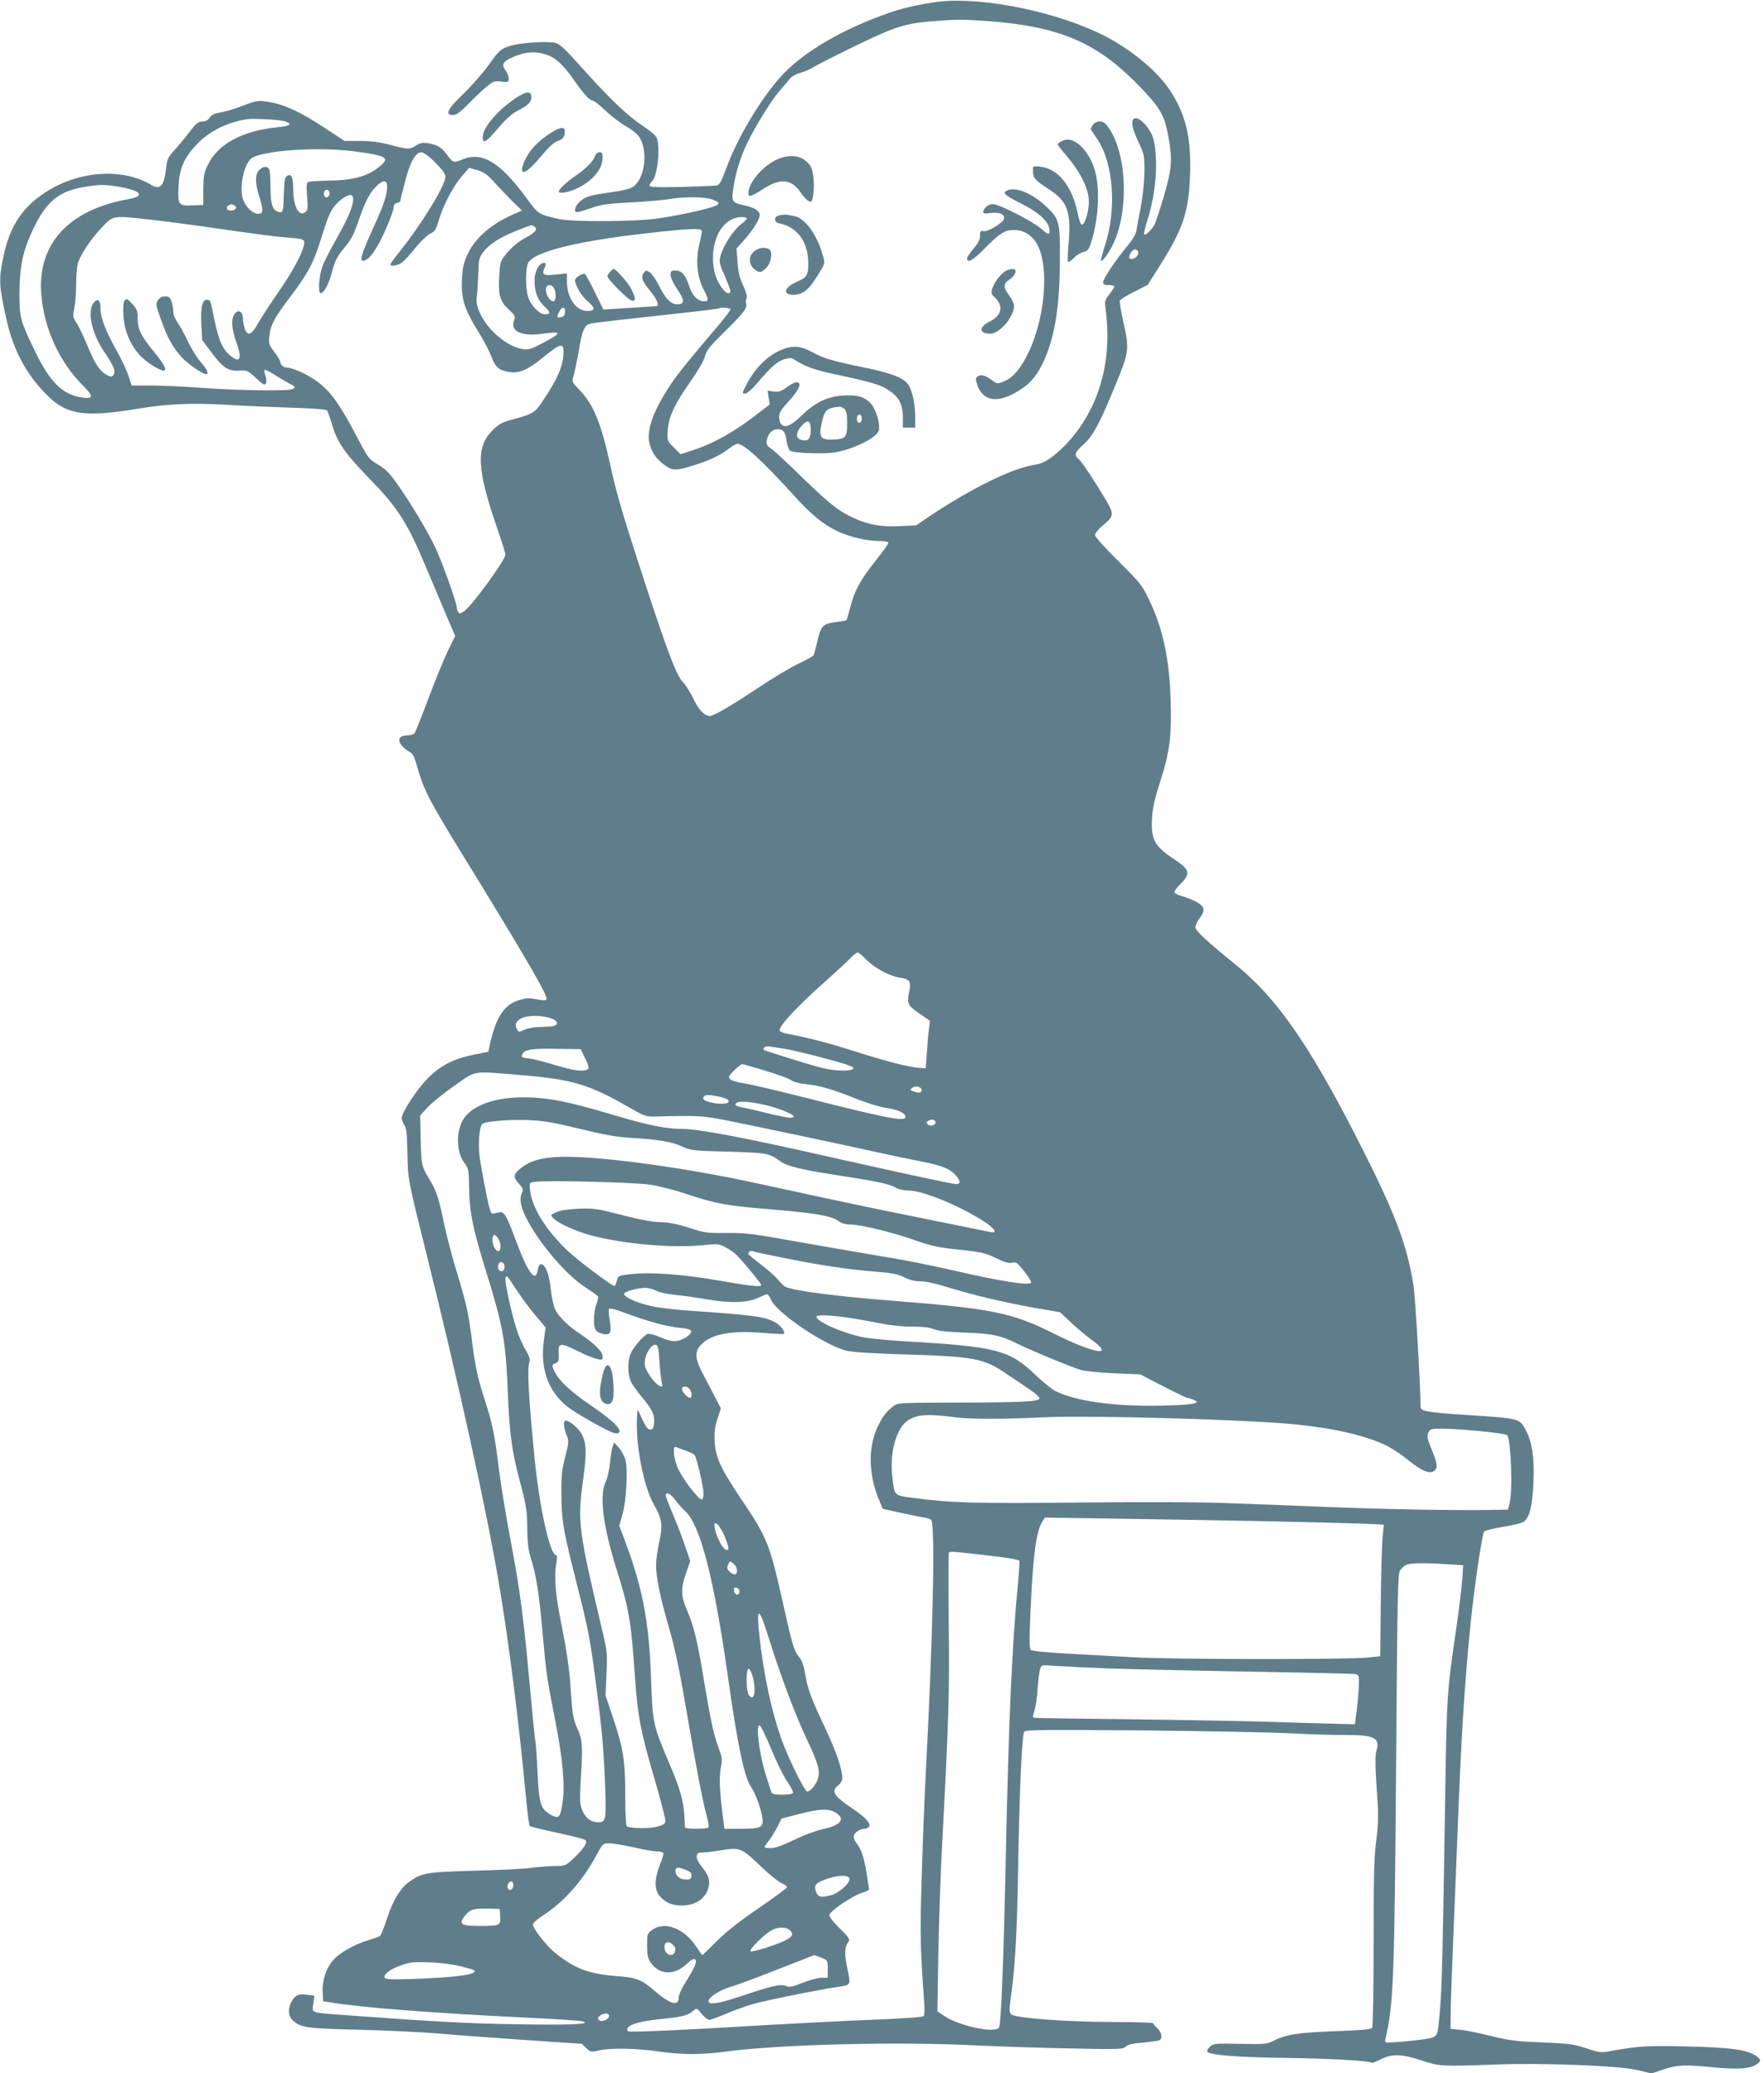 <?xml version="1.0" standalone="no"?>
<!DOCTYPE svg PUBLIC "-//W3C//DTD SVG 20010904//EN"
 "http://www.w3.org/TR/2001/REC-SVG-20010904/DTD/svg10.dtd">
<svg version="1.0" xmlns="http://www.w3.org/2000/svg"
 width="1089pt" height="1280pt" viewBox="0 0 1089 1280"
 preserveAspectRatio="xMidYMid meet">
<g transform="translate(0,1280) scale(0.1,-0.1)"
fill="#607d8b" stroke="none">
<path d="M5760 12785 c-135 -22 -211 -41 -317 -81 -254 -94 -466 -218 -597
-350 -126 -126 -288 -390 -360 -587 -31 -84 -44 -108 -60 -112 -12 -2 -110 -6
-218 -9 -158 -3 -198 -2 -198 9 0 7 6 18 14 24 32 27 53 189 33 263 -5 18 -32
43 -89 81 -99 67 -199 162 -376 359 -110 123 -138 148 -167 154 -62 11 -226
-1 -285 -22 -51 -19 -60 -27 -123 -115 -37 -51 -108 -132 -157 -179 -97 -92
-116 -130 -63 -130 21 0 45 18 100 74 39 40 90 88 113 106 37 29 46 32 86 26
42 -5 44 -5 44 20 0 14 -9 37 -20 51 -26 34 -14 55 47 81 73 31 132 37 196 18
64 -19 109 -59 181 -161 60 -86 96 -125 113 -125 8 0 44 -28 81 -63 37 -35 93
-78 124 -95 32 -18 67 -45 78 -59 63 -80 46 -260 -31 -316 -17 -12 -62 -24
-130 -33 -137 -19 -167 -28 -201 -60 -29 -29 -38 -64 -15 -64 8 0 47 12 88 26
62 22 101 27 239 34 91 5 197 14 235 20 104 17 232 16 279 -4 34 -14 38 -18
25 -30 -16 -16 -190 -57 -354 -83 -138 -22 -539 -25 -625 -5 -131 31 -122 24
-208 140 -159 214 -268 278 -389 227 -52 -22 -58 -20 -93 29 -34 47 -59 62
-120 72 -30 5 -47 1 -75 -16 -39 -24 -46 -24 -169 9 -55 14 -109 21 -175 21
l-95 0 -121 80 c-145 96 -247 144 -338 159 -75 13 -77 13 -187 -29 -41 -15
-96 -31 -122 -35 -34 -5 -52 -14 -63 -31 -11 -16 -25 -24 -45 -24 -25 0 -38
-10 -78 -62 -26 -35 -68 -85 -93 -113 -41 -44 -47 -57 -53 -110 -13 -113 -35
-139 -91 -107 -188 112 -472 86 -679 -62 -129 -92 -198 -203 -235 -381 -30
-142 -28 -175 20 -392 41 -182 119 -330 242 -455 127 -131 237 -147 582 -89
169 28 321 34 535 22 102 -7 281 -14 398 -18 135 -4 215 -10 221 -17 5 -6 16
-38 26 -71 36 -127 74 -183 255 -370 157 -163 218 -259 325 -515 31 -74 86
-203 121 -286 l64 -151 -44 -89 c-24 -49 -78 -181 -120 -293 -42 -112 -81
-210 -87 -218 -6 -7 -26 -13 -44 -13 -45 0 -62 -22 -41 -54 8 -14 29 -33 45
-42 34 -20 34 -20 67 -132 33 -112 71 -184 247 -472 436 -709 555 -916 540
-931 -6 -6 -30 -5 -61 2 -42 8 -62 8 -106 -5 -94 -28 -144 -104 -183 -280 l-8
-39 -88 -18 c-127 -25 -206 -66 -286 -146 -67 -67 -161 -211 -161 -246 0 -10
7 -29 16 -43 13 -19 17 -55 19 -167 3 -171 3 -168 120 -637 190 -762 361
-1537 440 -1995 63 -365 126 -863 171 -1340 9 -99 20 -183 24 -188 3 -4 80
-23 170 -42 90 -19 168 -39 174 -45 15 -15 -10 -53 -70 -110 -53 -50 -53 -50
-121 -50 -37 -1 -99 -5 -138 -11 -38 -6 -196 -14 -350 -18 -300 -8 -328 -13
-405 -66 -58 -40 -105 -118 -141 -230 -18 -55 -37 -103 -43 -107 -6 -4 -35
-15 -65 -24 -90 -26 -186 -80 -225 -126 -44 -51 -68 -127 -64 -200 l3 -53 45
-7 c183 -31 614 -65 1202 -94 180 -8 340 -19 355 -23 62 -18 -78 -24 -416 -18
-306 5 -481 15 -1061 57 -205 15 -194 11 -186 70 l7 49 -45 6 c-54 9 -78 -4
-100 -50 -20 -41 -15 -84 12 -109 49 -44 84 -49 407 -57 171 -4 391 -15 490
-23 99 -9 339 -27 533 -40 l354 -24 27 -26 c27 -26 30 -26 77 -15 71 17 230
14 369 -6 146 -21 264 -21 415 -1 336 45 1061 63 1555 38 127 -6 380 -15 562
-18 313 -7 334 -6 353 11 14 13 45 20 109 25 49 5 94 11 100 15 19 11 12 51
-14 73 -14 12 -25 26 -25 31 0 4 -118 8 -262 8 -285 1 -592 24 -617 48 -11 11
-11 32 3 131 24 181 35 386 41 754 8 480 24 842 38 859 10 12 120 13 727 8
393 -4 807 -12 920 -18 113 -6 261 -11 330 -10 185 0 220 -17 198 -95 -10 -37
-9 -98 8 -344 4 -64 1 -134 -10 -215 -13 -96 -16 -220 -16 -630 0 -280 -4
-516 -9 -523 -6 -11 -63 -16 -232 -22 -231 -9 -301 -20 -380 -61 -37 -19 -55
-20 -205 -17 -157 3 -164 2 -186 -19 -12 -12 -19 -26 -15 -30 21 -21 187 -34
492 -38 283 -4 511 -18 524 -30 2 -2 26 7 54 21 70 36 129 34 252 -6 112 -37
122 -38 450 -26 294 12 775 -7 885 -34 l85 -21 77 26 c87 28 124 30 317 11
143 -13 213 -8 256 20 31 20 28 33 -12 57 -60 34 -159 47 -418 53 -244 6 -305
2 -468 -28 -64 -12 -71 -11 -155 17 -78 25 -107 29 -272 36 -158 6 -203 12
-309 38 -68 17 -154 35 -190 39 l-66 7 1 100 c0 55 8 276 17 490 9 215 21 514
27 665 18 495 43 896 76 1220 23 236 74 584 87 596 7 6 59 18 116 28 58 9 115
23 127 31 37 24 56 104 61 255 5 145 -8 234 -46 308 -39 76 -35 75 -375 97
-232 15 -276 23 -276 48 -2 156 -33 687 -44 753 -43 264 -117 455 -360 929
-291 566 -488 847 -736 1048 -181 147 -250 211 -250 232 0 12 11 36 25 55 39
52 33 75 -23 104 -26 13 -66 29 -90 35 -23 7 -42 17 -42 24 0 7 18 31 40 52
60 59 54 87 -29 142 -135 89 -156 126 -149 262 4 66 16 118 51 228 58 179 71
281 64 502 -8 257 -49 445 -134 620 -42 88 -55 104 -189 237 -84 83 -144 150
-144 161 0 10 21 36 46 57 74 62 75 70 13 173 -71 118 -143 226 -163 242 -26
22 -19 40 33 87 57 51 95 121 184 335 100 240 101 247 61 426 -14 63 -23 121
-21 127 3 7 43 32 89 55 l83 42 77 122 c143 227 176 327 185 557 8 228 -26
373 -124 522 -85 129 -267 275 -448 358 -311 144 -760 226 -1015 185z m335
-115 c434 -32 662 -126 911 -374 151 -152 182 -202 205 -330 28 -153 25 -200
-24 -371 -24 -82 -51 -164 -59 -180 -19 -35 -55 -71 -64 -62 -4 3 5 44 20 89
54 170 68 374 36 502 -15 56 -75 126 -108 126 -34 0 -28 -55 16 -146 36 -76
37 -83 37 -184 -1 -64 -9 -148 -22 -215 -12 -60 -24 -127 -27 -147 -4 -24 -24
-58 -55 -95 -72 -86 -151 -204 -151 -225 0 -14 8 -18 35 -18 19 0 35 -4 35 -9
0 -4 -14 -26 -31 -47 -26 -33 -30 -45 -25 -79 21 -159 15 -305 -20 -441 -48
-192 -161 -370 -307 -483 -44 -33 -68 -44 -118 -52 -132 -21 -389 -148 -634
-312 l-89 -60 -98 -5 c-115 -6 -197 8 -286 49 -93 42 -150 87 -322 254 -85 83
-170 162 -188 174 -30 21 -33 28 -28 54 8 42 34 67 66 67 36 0 49 -17 56 -73
4 -26 13 -52 21 -59 19 -16 214 -23 283 -10 114 21 252 90 265 133 11 35 -15
128 -46 164 -39 45 -85 59 -173 53 -99 -6 -173 -42 -257 -123 -68 -65 -101
-79 -127 -53 -7 7 -12 27 -12 44 0 26 12 46 55 92 53 57 80 104 68 116 -13 12
-34 5 -76 -25 -34 -25 -49 -30 -80 -26 l-38 5 6 -42 7 -43 -64 -49 c-148 -117
-282 -192 -415 -235 l-72 -23 -42 42 c-41 42 -41 42 -37 104 5 84 43 164 140
302 48 68 83 129 90 156 10 38 29 62 124 155 116 114 139 144 130 173 -3 9 -2
23 3 31 6 9 -2 36 -21 78 -23 49 -31 83 -35 146 l-6 83 53 59 c52 60 90 122
90 148 0 24 -34 46 -90 58 -83 18 -86 23 -71 118 14 92 45 190 89 278 53 107
142 250 193 310 28 32 58 68 68 80 10 12 38 27 62 33 24 6 64 24 89 40 25 15
144 75 265 134 239 114 291 131 465 145 151 12 180 12 335 1z m-4341 -618 c54
-15 40 -30 -36 -37 -221 -22 -371 -102 -435 -233 -24 -48 -27 -68 -28 -151 l0
-96 -64 -3 c-89 -4 -94 2 -89 113 5 113 34 182 113 264 77 81 187 136 310 155
40 6 193 -2 229 -12z m438 -187 c203 -27 221 -40 140 -102 -69 -53 -157 -76
-298 -78 -66 -1 -126 -5 -132 -9 -10 -6 -11 -29 -6 -90 5 -67 4 -84 -9 -94
-41 -34 -77 32 -77 143 0 72 -11 95 -37 79 -15 -9 -18 -28 -21 -118 -2 -92 -5
-106 -20 -106 -45 1 -62 39 -62 147 0 48 -3 98 -6 111 -8 28 -37 29 -64 2 -26
-26 -26 -79 0 -162 28 -88 26 -108 -6 -108 -39 0 -90 56 -99 109 -10 59 2 141
28 193 17 34 30 46 62 56 120 40 415 53 607 27z m495 -68 c43 -44 63 -71 63
-88 -1 -54 -146 -292 -284 -464 -31 -38 -56 -73 -56 -77 0 -16 48 -7 74 13 15
12 52 52 82 91 31 38 71 76 89 85 30 14 37 26 55 87 29 95 90 210 143 270 l43
50 50 -14 c38 -11 60 -26 99 -68 28 -30 78 -84 113 -119 l64 -63 -57 -25
c-136 -61 -231 -144 -278 -244 -24 -51 -31 -80 -35 -156 -6 -117 14 -183 100
-321 34 -54 71 -126 83 -159 25 -66 48 -84 120 -93 58 -6 112 20 212 103 103
83 118 82 110 -6 -6 -70 -39 -142 -119 -264 -58 -87 -60 -88 -213 -130 -46
-13 -70 -27 -106 -63 -102 -102 -95 -241 30 -602 28 -80 51 -154 51 -165 0
-32 -204 -312 -253 -347 -24 -17 -31 -18 -38 -7 -5 8 -9 21 -9 29 -1 32 -92
285 -134 373 -51 106 -146 264 -232 387 -47 67 -72 93 -119 121 -59 35 -61 38
-140 188 -94 179 -152 261 -229 320 -57 44 -155 90 -191 91 -24 0 -45 18 -45
37 0 7 -16 34 -36 60 -34 44 -36 51 -31 99 7 68 30 111 136 251 106 141 137
200 186 358 42 137 57 169 94 208 31 34 78 60 91 52 30 -18 -5 -117 -96 -275
-36 -63 -75 -139 -85 -169 -20 -56 -26 -161 -10 -161 20 0 49 53 67 117 22 87
34 109 87 172 33 38 52 76 77 148 43 126 71 181 111 221 44 43 69 43 69 0 0
-52 -17 -103 -86 -256 -71 -156 -85 -202 -63 -202 37 1 85 68 143 200 25 57
46 115 46 128 0 15 7 26 20 29 11 3 20 7 20 9 0 2 13 56 30 120 32 125 65 184
102 184 13 0 47 -25 85 -63z m-1965 -148 c146 -23 181 -59 73 -78 -370 -65
-565 -276 -540 -588 16 -209 111 -418 257 -563 68 -68 66 -85 -7 -74 -121 19
-196 94 -290 288 -90 187 -95 206 -95 350 0 154 18 252 68 365 91 206 170 274
352 300 80 12 103 12 182 0z m1313 -45 c0 -10 -8 -20 -17 -22 -18 -3 -26 27
-11 42 12 11 28 0 28 -20z m-586 -73 c19 -12 4 -31 -25 -31 -35 0 -30 34 6 39
3 0 11 -3 19 -8z m-529 -86 c74 -8 275 -34 445 -59 171 -25 346 -48 390 -51
126 -10 128 -11 121 -48 -11 -56 -72 -168 -162 -297 -48 -69 -102 -153 -121
-187 -40 -72 -65 -81 -82 -32 -6 18 -11 44 -11 58 0 58 -41 67 -61 14 -12 -31
-5 -84 22 -162 35 -99 20 -126 -41 -75 -52 44 -76 106 -110 287 -9 46 -15 57
-31 57 -31 0 -41 -44 -36 -152 l5 -97 57 -76 c70 -95 103 -117 171 -113 49 3
54 1 104 -46 43 -40 54 -46 61 -34 5 9 4 29 -2 47 -6 18 -9 35 -5 38 3 3 34
-13 68 -35 35 -22 75 -46 91 -53 33 -15 34 -25 5 -33 -41 -11 -339 -6 -543 9
-110 8 -254 15 -321 15 l-121 0 -21 63 c-11 34 -46 107 -77 162 -64 113 -95
196 -95 254 0 49 -17 62 -42 31 -41 -51 -12 -187 63 -298 61 -89 76 -126 59
-147 -10 -13 -16 -13 -40 0 -43 22 -76 71 -120 181 -23 54 -52 117 -66 138
-25 37 -26 42 -15 94 6 30 11 96 11 146 0 50 5 107 10 127 15 55 79 151 147
223 73 77 66 76 293 51z m3690 6 c0 -5 -16 -21 -36 -36 -45 -34 -107 -129
-124 -189 -12 -43 -11 -49 24 -129 40 -94 43 -107 21 -107 -24 0 -73 76 -84
131 -38 175 42 338 167 339 17 0 32 -4 32 -9z m-1311 -50 c24 -15 5 -38 -58
-71 -37 -20 -79 -54 -107 -87 -44 -52 -46 -56 -51 -132 -9 -128 1 -169 55
-219 43 -40 45 -45 35 -72 -25 -66 49 -99 180 -80 120 17 118 5 -8 -61 -68
-35 -85 -40 -119 -34 -95 15 -215 116 -262 220 -21 46 -25 65 -20 108 4 29 7
93 9 143 2 82 5 94 30 127 46 60 122 104 277 160 22 8 23 8 39 -2z m1034 -31
c-1 -8 -9 -51 -19 -94 -20 -94 -9 -187 31 -266 31 -61 31 -70 1 -70 -39 0 -74
36 -92 96 -22 67 -46 94 -84 94 -26 0 -30 -4 -30 -27 0 -16 17 -54 40 -87 44
-64 47 -89 13 -94 -44 -6 -79 24 -119 104 -20 41 -48 83 -62 92 -23 15 -25 15
-38 -3 -19 -26 -10 -50 42 -114 40 -48 56 -90 37 -91 -5 -1 -30 -2 -58 -4 -27
-2 -99 -6 -160 -10 l-110 -7 -54 110 c-30 61 -58 111 -62 111 -21 0 -59 -25
-59 -39 1 -34 39 -99 80 -133 47 -41 45 -58 -4 -58 -69 0 -125 80 -126 179 l0
53 -69 -7 c-76 -8 -88 -1 -70 39 14 30 9 39 -15 30 -25 -10 -46 -58 -46 -106
0 -70 19 -120 60 -159 41 -39 41 -49 2 -49 -34 0 -88 58 -103 111 -15 54 -15
164 0 202 29 74 324 145 816 196 211 22 261 23 258 1z m2691 -119 c10 -15 -4
-40 -26 -47 -27 -8 -33 1 -20 31 12 25 36 33 46 16z m-3604 -230 c15 -30 13
-81 -4 -81 -30 0 -60 73 -39 93 12 13 32 7 43 -12z m68 -148 c-2 -20 -9 -29
-25 -31 -26 -4 -27 -2 -11 33 16 35 40 33 36 -2z m1022 17 c0 -5 -28 -42 -62
-83 -208 -246 -260 -310 -305 -377 -109 -162 -154 -287 -133 -368 14 -57 41
-95 93 -133 49 -36 68 -36 176 -3 98 30 170 64 222 105 20 16 44 29 52 29 40
0 158 -109 352 -323 102 -114 179 -176 268 -218 74 -34 179 -59 254 -59 28 0
54 -4 57 -9 3 -5 -30 -53 -74 -107 -96 -120 -134 -188 -160 -290 -11 -43 -22
-80 -25 -83 -3 -2 -33 -8 -67 -12 -77 -9 -91 -24 -113 -122 -9 -40 -19 -77
-23 -83 -4 -6 -45 -29 -92 -51 -47 -22 -152 -85 -235 -140 -187 -124 -288
-183 -313 -183 -33 0 -70 38 -102 108 -18 37 -47 83 -65 102 -41 43 -97 193
-259 690 -119 368 -147 462 -192 665 -54 245 -102 361 -187 448 -45 46 -47 51
-38 80 6 17 20 84 32 150 24 145 37 173 81 180 42 8 240 30 543 63 132 14 242
28 244 30 9 8 71 4 71 -6z m704 -616 c12 -11 16 -35 16 -89 0 -86 -9 -96 -91
-99 -71 -2 -84 15 -69 90 19 93 31 105 112 113 9 0 24 -6 32 -15z m106 -59 c0
-16 -6 -25 -15 -25 -9 0 -15 9 -15 25 0 16 6 25 15 25 9 0 15 -9 15 -25z
m-315 -69 c0 -56 -16 -73 -58 -62 -36 9 -36 44 0 85 40 45 58 37 58 -23z m345
-3272 c50 -51 141 -100 206 -110 62 -9 70 -23 56 -91 -14 -70 -8 -81 69 -134
l60 -41 -6 -51 c-4 -29 -10 -95 -13 -147 l-7 -95 -45 3 c-61 4 -200 40 -405
105 -156 50 -286 83 -405 105 -27 4 -46 13 -47 22 -5 24 111 149 262 283 77
69 156 141 174 161 19 20 40 36 46 36 6 0 31 -21 55 -46z m-1960 -357 c50 -13
65 -41 28 -51 -13 -3 -49 -6 -81 -6 -32 0 -74 -7 -94 -15 -44 -19 -40 -19 -53
4 -33 62 77 100 200 68z m1450 -191 c81 -13 360 -86 408 -106 70 -30 -57 -41
-168 -14 -50 11 -247 72 -358 109 -18 6 -5 25 16 25 9 0 55 -6 102 -14z
m-1227 -61 c22 -46 25 -60 15 -66 -25 -17 -87 -9 -199 25 -63 19 -135 38 -161
41 -49 6 -54 10 -40 32 15 24 61 31 207 28 l150 -2 28 -58z m1075 -64 c124
-37 175 -56 204 -74 13 -8 53 -18 90 -21 80 -8 159 -31 310 -92 61 -24 142
-49 180 -54 72 -10 118 -32 118 -56 0 -30 -111 -9 -585 111 -181 46 -364 89
-405 96 -75 12 -100 23 -100 41 0 12 70 78 82 78 5 0 52 -13 106 -29z m-1498
-36 c348 -28 444 -57 709 -210 78 -45 90 -49 145 -48 273 7 289 6 446 -25 176
-35 745 -155 955 -202 77 -17 187 -40 245 -51 127 -25 177 -45 213 -88 28 -34
28 -51 -2 -51 -21 0 -350 71 -808 174 -489 111 -780 166 -873 166 -102 0 -210
21 -400 77 -270 80 -367 102 -487 114 -236 22 -422 -34 -479 -142 -40 -78 -34
-196 12 -257 26 -34 28 -42 30 -156 2 -152 25 -260 108 -526 102 -328 118
-420 131 -735 10 -255 24 -358 73 -545 42 -158 46 -187 47 -295 1 -92 7 -136
23 -188 33 -105 50 -213 72 -462 23 -254 24 -264 81 -554 44 -227 58 -387 41
-495 -14 -88 -22 -96 -69 -71 -65 35 -75 65 -84 254 -4 92 -10 179 -13 192 -3
13 -19 175 -36 359 -39 427 -59 578 -119 897 -27 142 -59 337 -71 433 -26 212
-39 277 -84 417 -48 147 -62 212 -85 398 -20 158 -35 220 -104 445 -19 64 -47
172 -62 240 -36 174 -49 214 -94 290 -50 83 -50 86 -54 254 l-3 139 47 52 c26
28 101 88 165 133 136 95 108 90 384 67z m2500 -95 c0 -17 -18 -20 -47 -9 -27
10 -27 11 -9 24 19 15 56 5 56 -15z m-1243 -42 c92 -22 52 -55 -44 -37 -51 10
-69 21 -59 38 9 14 38 14 103 -1z m349 -70 c97 -33 132 -58 79 -58 -14 0 -79
13 -143 29 -64 16 -134 32 -154 35 -38 7 -49 19 -25 30 29 13 150 -5 243 -36z
m-1221 -126 c146 -36 230 -51 310 -56 181 -11 266 -25 325 -54 53 -25 64 -26
285 -32 243 -7 253 -9 326 -62 37 -27 136 -51 339 -82 248 -38 330 -55 368
-77 20 -12 52 -19 82 -19 88 0 317 -95 465 -191 69 -46 86 -75 38 -65 -16 3
-197 40 -403 82 -349 70 -482 98 -1034 218 -481 105 -1026 176 -1241 163 -100
-6 -162 -25 -212 -63 -54 -41 -58 -58 -22 -99 29 -32 31 -39 20 -62 -22 -48 4
-125 85 -250 89 -135 211 -267 307 -330 40 -26 75 -51 78 -56 4 -5 0 -26 -8
-45 -8 -20 -16 -62 -16 -94 -2 -65 10 -84 60 -94 42 -8 50 9 37 88 -6 32 -7
63 -4 68 4 6 49 -6 114 -31 126 -47 237 -77 318 -86 72 -7 87 -16 68 -38 -20
-25 -65 -45 -99 -45 -17 0 -56 11 -87 25 -32 14 -65 23 -75 20 -25 -8 -88 -81
-106 -122 -20 -48 -18 -133 3 -175 9 -18 39 -60 66 -92 65 -78 80 -109 76
-159 -2 -34 -7 -42 -23 -42 -19 0 -28 14 -67 100 -13 29 -13 28 -16 -40 -7
-161 42 -411 102 -518 54 -98 59 -127 36 -236 -11 -52 -20 -115 -20 -141 0
-76 26 -203 80 -389 38 -130 65 -261 110 -524 60 -350 97 -544 125 -646 8 -30
12 -58 9 -63 -6 -10 -144 -11 -145 0 0 4 -2 36 -4 72 -5 93 -28 172 -95 328
-99 233 -101 243 -111 522 -12 349 -52 559 -163 853 l-33 88 19 67 c25 84 35
279 19 340 -7 23 -25 57 -41 75 l-29 32 -9 -25 c-5 -14 -12 -59 -16 -100 -4
-41 -15 -93 -26 -116 -41 -85 -19 -268 64 -535 81 -258 91 -318 116 -674 17
-240 36 -339 116 -611 41 -141 74 -265 72 -277 -2 -17 -14 -25 -53 -35 -47
-12 -163 -10 -185 3 -6 4 -10 80 -10 180 0 225 -11 297 -72 479 l-50 150 6
131 c6 118 4 140 -19 240 -156 658 -161 697 -125 960 23 172 21 227 -11 285
-20 36 -74 80 -98 80 -16 0 -11 -48 10 -97 11 -28 10 -43 -11 -125 -21 -78
-25 -115 -24 -233 0 -166 10 -219 104 -590 58 -230 74 -310 104 -540 44 -336
53 -441 62 -677 7 -203 4 -218 -43 -218 -45 0 -80 27 -99 75 -15 40 -16 63 -9
183 13 212 11 249 -17 312 -31 67 -35 94 -47 280 -7 98 -23 211 -51 350 -42
207 -51 311 -35 403 5 31 4 47 -3 47 -37 0 -103 300 -132 600 -38 389 -47 554
-31 594 5 14 -2 35 -24 72 -18 29 -42 85 -55 124 -35 110 -79 314 -69 324 5 5
10 8 12 5 2 -2 29 -42 60 -89 31 -47 83 -117 116 -155 l59 -70 -11 -83 c-24
-184 34 -330 169 -423 72 -49 237 -140 265 -146 44 -8 45 15 3 58 -21 21 -90
75 -154 118 -117 80 -185 144 -214 199 -21 41 -20 49 5 57 18 6 20 14 18 58
-4 69 8 70 124 13 87 -43 146 -60 147 -43 1 28 -4 38 -37 72 -20 20 -61 53
-91 73 -76 48 -140 109 -163 154 -11 22 -23 76 -29 128 -9 94 -33 155 -61 155
-8 0 -16 -13 -19 -34 -12 -84 -59 -23 -131 169 -63 170 -76 193 -109 185 -14
-3 -31 -7 -39 -8 -11 -1 -22 34 -43 143 -16 80 -33 177 -38 215 -9 73 -1 178
17 196 16 16 159 28 283 24 95 -4 150 -13 315 -53z m2200 38 c0 -18 -33 -26
-48 -11 -9 9 -8 14 3 21 21 14 45 8 45 -10z m-1760 -384 c55 -8 161 -36 235
-61 164 -55 237 -69 495 -90 278 -23 382 -40 426 -70 25 -18 48 -25 81 -25 63
0 267 -50 406 -100 94 -33 136 -42 265 -55 137 -15 159 -20 224 -51 54 -27 79
-34 101 -30 26 6 33 1 76 -54 26 -33 45 -64 42 -69 -12 -19 -192 9 -481 76
-132 30 -310 66 -395 79 -85 14 -292 50 -460 79 -414 74 -419 74 -555 73 -111
-1 -128 1 -220 32 -72 23 -122 33 -180 35 -54 2 -131 16 -240 45 -147 38 -168
41 -260 38 -64 -3 -114 -10 -139 -21 -38 -17 -39 -17 -20 -38 28 -31 148 -85
241 -108 212 -54 507 -78 698 -57 72 8 85 6 120 -12 22 -12 52 -31 66 -44 29
-25 159 -182 159 -192 0 -13 -76 -5 -272 30 -219 38 -419 52 -542 37 -68 -8
-70 -9 -78 -40 -5 -18 -11 -33 -15 -33 -12 0 -201 140 -264 196 -145 129 -242
278 -256 391 -6 51 -5 51 23 56 66 12 620 -2 719 -17z m-925 -377 c0 -37 -15
-45 -34 -17 -17 23 -21 69 -9 82 12 12 43 -34 43 -65z m1748 -75 c230 -46 396
-71 560 -84 109 -9 143 -15 183 -35 33 -17 65 -25 100 -25 32 0 97 -14 163
-35 158 -49 366 -98 546 -130 l154 -26 66 -62 c36 -34 93 -82 127 -107 151
-109 20 -89 -229 36 -261 131 -387 156 -1003 204 -345 27 -618 63 -659 87 -7
4 -28 25 -46 46 -18 21 -66 63 -107 94 -40 30 -73 58 -73 62 0 14 14 22 28 16
7 -3 93 -21 190 -41z m-1723 -54 c0 -15 -6 -26 -16 -28 -19 -3 -31 21 -22 43
9 25 38 13 38 -15z m937 -149 c20 -10 72 -21 115 -25 43 -4 132 -16 198 -28
147 -25 251 -21 316 10 25 12 50 22 55 22 5 0 17 -17 26 -38 36 -77 315 -268
453 -308 35 -11 137 -18 345 -25 464 -14 512 -23 663 -127 45 -30 108 -73 140
-95 32 -21 56 -44 54 -51 -6 -19 -100 -24 -493 -25 -379 -1 -381 -1 -410 -23
-45 -36 -63 -59 -94 -123 -63 -128 -59 -302 9 -460 l21 -50 108 -24 c59 -13
123 -26 142 -29 19 -2 41 -9 48 -14 27 -22 12 -720 -33 -1568 -8 -151 -19
-441 -25 -645 -11 -356 -9 -427 16 -775 3 -36 1 -70 -3 -76 -5 -7 -113 -15
-308 -23 -165 -6 -448 -21 -630 -31 -560 -34 -880 -48 -889 -40 -4 5 -5 14 -1
20 15 25 82 42 212 56 133 14 160 21 196 53 18 15 21 13 49 -22 16 -20 37 -37
46 -37 9 0 53 16 98 35 46 20 120 47 166 61 73 22 415 91 539 109 72 11 72 10
50 113 -20 93 -17 136 9 167 9 11 -3 28 -54 78 -37 35 -66 72 -66 83 0 24 143
121 204 139 23 7 41 16 41 21 0 5 -7 47 -14 94 -16 100 -33 152 -61 187 -11
14 -20 34 -20 44 0 22 37 49 68 49 12 0 25 7 29 16 7 20 -27 56 -102 107 -118
79 -137 109 -90 145 14 11 25 30 25 43 -1 59 -37 165 -107 313 -88 187 -106
236 -123 334 -8 50 -20 82 -37 103 -31 37 -40 67 -98 325 -82 369 -97 408
-255 643 -131 194 -162 262 -168 360 -3 58 1 91 17 141 l21 65 -33 65 c-19 36
-52 100 -75 143 -55 103 -57 146 -6 193 63 60 186 81 379 65 65 -6 121 -8 124
-6 11 12 -22 56 -56 73 -68 35 -132 43 -551 72 -83 6 -185 19 -226 30 -88 22
-159 56 -153 73 4 14 78 35 127 36 20 1 52 -7 72 -18z m1183 -166 c55 -8 144
-23 199 -35 60 -12 136 -20 196 -20 66 0 110 -5 135 -16 27 -11 84 -17 189
-21 168 -5 226 -18 328 -69 75 -38 317 -138 388 -161 26 -8 114 -17 208 -21
l162 -7 140 -73 c76 -39 144 -72 149 -72 5 0 22 -5 38 -11 58 -22 -3 -33 -202
-37 -285 -6 -526 28 -649 90 -22 11 -78 56 -124 100 -162 155 -241 175 -817
208 -99 6 -214 17 -255 26 -123 26 -280 96 -280 125 0 13 80 11 195 -6z
m-1164 -270 c4 -55 10 -112 14 -127 4 -16 4 -28 1 -28 -34 0 -106 98 -106 143
0 55 40 120 69 115 13 -3 17 -24 22 -103z m189 -174 c13 -25 13 -51 0 -51 -15
0 -50 38 -50 55 0 22 37 18 50 -4z m1648 -172 c92 -11 293 -11 532 1 280 14
1283 -14 1570 -45 246 -26 433 -71 558 -134 31 -16 91 -56 132 -90 77 -63 128
-83 155 -61 22 18 19 47 -17 132 -27 66 -30 81 -20 103 11 23 16 25 84 25 109
0 390 -28 402 -40 24 -24 36 -349 15 -422 l-10 -38 -117 -2 c-235 -3 -636 4
-982 18 -195 8 -476 19 -625 24 -165 7 -522 8 -920 4 -639 -7 -800 -2 -1015
27 -135 18 -126 9 -141 130 -19 152 26 310 101 353 60 35 118 38 298 15z
m-1671 -206 c23 -8 46 -20 51 -26 12 -16 52 -182 55 -231 1 -23 -3 -41 -10
-43 -18 -7 -129 140 -152 202 -12 31 -21 72 -21 91 0 30 3 35 18 29 9 -4 36
-14 59 -22z m-71 -300 c15 -21 44 -54 65 -73 93 -87 178 -418 264 -1030 57
-403 99 -607 139 -667 30 -45 62 -132 72 -193 10 -62 -6 -70 -132 -70 l-102 0
-5 43 c-24 176 -29 270 -18 327 11 55 10 65 -12 127 -33 91 -49 167 -92 423
-39 239 -61 329 -105 432 -37 86 -38 132 -4 228 l25 73 -35 103 c-20 57 -54
145 -76 196 -22 51 -40 99 -40 106 0 24 30 11 56 -25z m3584 -133 c278 -6 570
-13 649 -16 l144 -6 -8 -82 c-4 -44 -9 -227 -11 -406 l-3 -325 -78 -8 c-116
-13 -1197 -12 -1433 1 -113 6 -302 17 -420 23 -127 7 -220 16 -227 23 -8 8 -9
63 -2 221 16 363 35 512 75 573 l15 23 397 -6 c218 -3 624 -10 902 -15z
m-3286 -73 c13 -29 27 -65 30 -80 6 -24 4 -28 -11 -25 -21 4 -61 80 -70 132
-5 31 -3 35 10 30 9 -3 27 -29 41 -57z m1628 -139 c109 -12 199 -27 201 -33 2
-5 -2 -71 -9 -145 -36 -370 -57 -852 -74 -1650 -14 -675 -30 -1072 -43 -1089
-28 -34 -238 10 -331 69 l-49 32 6 366 c4 202 14 491 22 642 42 791 47 945 42
1382 -2 241 -2 440 1 443 9 8 26 7 234 -17z m-1560 -55 c22 -19 24 -63 4 -63
-16 0 -46 26 -46 40 0 14 12 40 18 40 3 0 14 -7 24 -17z m4402 0 l99 -6 -6
-91 c-4 -50 -20 -185 -37 -301 -58 -393 -59 -415 -69 -1090 -14 -888 -19
-1121 -31 -1260 -13 -155 -14 -159 -47 -174 -22 -10 -194 -29 -282 -31 -9 0
-12 8 -8 23 50 215 56 361 66 1730 8 1036 10 1139 25 1163 10 14 27 29 39 34
27 11 120 12 251 3z m-4369 -168 c0 -28 -29 -25 -33 3 -3 19 0 23 15 20 10 -2
18 -12 18 -23z m184 -297 c72 -229 163 -472 233 -618 68 -143 82 -192 68 -240
-11 -37 -46 -80 -67 -80 -16 0 -122 216 -163 335 -59 171 -105 387 -130 610
-23 207 -7 205 59 -7z m2086 -178 c138 -5 534 -14 880 -20 347 -6 640 -13 653
-15 20 -5 22 -11 21 -63 0 -31 -6 -100 -12 -152 l-13 -95 -114 3 c-63 1 -248
7 -410 12 -162 5 -554 12 -870 16 -316 3 -580 7 -587 9 -8 3 -7 14 3 44 7 22
17 84 20 138 4 54 11 109 16 122 8 23 11 23 86 17 42 -3 190 -11 327 -16z
m-2188 -51 c23 -89 9 -159 -24 -114 -18 25 -19 168 0 163 6 -3 17 -24 24 -49z
m114 -447 c32 -78 77 -169 99 -201 23 -33 39 -64 35 -70 -8 -14 -122 -14 -130
-1 -4 6 -22 63 -42 128 -38 129 -58 299 -33 290 7 -2 39 -68 71 -146z m397
-392 c65 -40 34 -79 -84 -104 -39 -8 -117 -38 -174 -66 -69 -33 -116 -50 -142
-50 -21 0 -38 3 -38 7 0 3 12 22 28 41 15 20 38 58 52 85 l25 50 105 27 c131
34 185 36 228 10z m-1246 -215 c61 -14 126 -25 144 -25 18 0 35 -4 39 -10 3
-5 -6 -37 -21 -72 -32 -80 -35 -148 -7 -186 33 -45 81 -67 143 -66 89 1 152
47 166 121 8 40 -3 69 -47 123 -38 47 -37 86 1 83 14 -1 68 5 121 14 119 19
127 15 251 -104 48 -46 103 -90 123 -99 20 -8 35 -20 32 -27 -2 -6 -80 -63
-173 -127 -114 -77 -198 -143 -257 -202 -49 -49 -90 -88 -91 -88 -2 0 -19 24
-39 54 -73 110 -191 156 -267 104 -35 -24 -35 -25 -35 -99 0 -62 4 -79 24
-108 53 -74 143 -77 218 -8 33 31 47 37 55 29 13 -13 -4 -51 -67 -152 -19 -30
-35 -67 -35 -82 0 -57 -52 -42 -150 42 -83 71 -109 81 -239 91 -168 13 -257
47 -379 147 -50 41 -132 147 -132 170 0 10 27 34 61 56 127 81 245 213 329
369 41 76 42 77 81 77 22 0 90 -11 151 -25z m324 -140 c28 -11 35 -19 32 -37
-2 -19 -9 -23 -38 -21 -36 1 -60 24 -60 55 0 22 19 23 66 3z m1008 -51 c9 -24
-61 -89 -109 -103 -64 -18 -84 -14 -96 16 -16 44 -7 57 56 80 74 27 140 30
149 7z m-2076 -50 c-4 -23 -26 -30 -34 -10 -8 20 15 51 29 37 5 -5 7 -17 5
-27z m-80 -185 c4 -56 -2 -59 -125 -59 -119 0 -134 10 -92 64 30 38 53 45 139
43 l75 -2 3 -46z m1785 -83 c31 -24 20 -46 -37 -71 -72 -32 -196 -69 -203 -61
-8 8 59 79 111 117 43 32 98 38 129 15z m-719 -92 c18 -17 19 -24 10 -48 -9
-24 -43 -19 -56 8 -20 46 12 75 46 40z m916 -80 c40 -16 40 -16 40 -70 l0 -54
-39 0 c-22 0 -74 -14 -116 -31 -66 -26 -81 -29 -105 -19 -31 13 -87 0 -276
-64 -111 -37 -177 -51 -194 -41 -30 19 54 79 146 104 23 6 144 51 270 101 126
49 230 89 231 90 2 0 21 -7 43 -16z m-2227 -53 c43 -10 81 -22 84 -25 25 -25
-102 -43 -363 -53 -144 -5 -183 -3 -189 7 -12 20 39 57 110 80 50 17 78 19
170 15 61 -2 145 -13 188 -24z m917 -306 c0 -23 -47 -42 -63 -26 -9 10 -8 15
7 27 26 18 56 18 56 -1z"/>
<path d="M6746 12028 c-8 -12 -13 -24 -11 -28 2 -4 20 -30 39 -59 101 -150
121 -436 46 -661 -15 -47 -26 -87 -23 -90 7 -8 42 39 70 93 102 201 93 553
-18 721 -25 37 -37 46 -59 46 -18 0 -35 -8 -44 -22z"/>
<path d="M6553 11928 c-13 -6 -23 -15 -23 -19 0 -4 18 -28 40 -54 101 -117
152 -218 152 -303 0 -61 -27 -145 -45 -139 -6 2 -17 34 -24 71 -35 171 -124
279 -239 288 -38 3 -39 2 -37 -30 1 -42 14 -56 95 -108 118 -76 142 -140 125
-334 -5 -61 -7 -114 -4 -117 4 -3 20 8 37 25 16 17 43 33 60 37 26 6 32 14 49
68 46 150 53 343 15 452 -23 67 -66 128 -108 154 -37 23 -59 25 -93 9z"/>
<path d="M4823 11826 c-97 -31 -203 -147 -203 -221 0 -24 20 -18 94 30 104 67
174 60 229 -24 15 -22 36 -45 47 -51 17 -9 21 -7 27 17 13 50 8 156 -10 190
-33 62 -104 85 -184 59z"/>
<path d="M6210 11620 c-20 -14 -1 -29 102 -81 117 -59 177 -122 166 -175 -2
-14 -12 -10 -52 25 -54 47 -259 151 -298 151 -26 0 -58 -27 -58 -49 0 -10 12
-11 48 -6 54 7 90 -10 79 -39 -10 -25 -99 -78 -124 -73 -20 4 -23 0 -23 -29 0
-24 -11 -45 -40 -79 -22 -25 -40 -53 -40 -61 0 -32 38 -10 109 62 92 94 123
114 179 114 52 0 91 -19 126 -60 96 -115 79 -456 -34 -695 -47 -99 -97 -158
-151 -179 -41 -17 -43 -17 -71 4 -43 32 -73 41 -92 27 -13 -10 -14 -18 -4 -49
30 -97 113 -119 226 -58 86 46 133 94 176 181 75 152 108 344 109 634 2 245
-3 263 -81 337 -93 89 -202 131 -252 98z"/>
<path d="M4815 11471 c-21 -4 -30 -12 -30 -26 0 -13 9 -21 30 -25 109 -23 175
-116 175 -247 0 -71 -9 -86 -69 -112 -80 -34 -93 -81 -23 -81 56 0 95 30 147
115 48 77 49 77 36 124 -33 125 -109 233 -174 246 -18 4 -39 8 -47 9 -8 2 -28
1 -45 -3z"/>
<path d="M4656 11249 c-34 -27 -36 -77 -3 -107 32 -30 50 -28 81 9 31 36 37
103 10 113 -30 11 -61 6 -88 -15z"/>
<path d="M6220 11133 c-26 -10 -61 -47 -81 -85 -24 -47 -24 -61 0 -82 58 -53
47 -113 -29 -151 -69 -35 -67 -75 4 -75 57 0 146 104 146 171 0 14 -13 43 -30
65 -38 50 -37 74 3 99 36 23 50 65 20 64 -10 0 -25 -3 -33 -6z"/>
<path d="M4839 10646 c-90 -32 -171 -108 -228 -215 -30 -57 -31 -61 -12 -61
12 0 41 24 73 62 87 102 126 137 169 150 36 10 45 10 68 -5 60 -39 119 -60
229 -84 202 -43 275 -62 316 -84 88 -45 119 -94 120 -186 l0 -63 38 0 38 0 0
68 c0 87 -22 177 -50 207 -34 37 -112 65 -265 96 -198 41 -252 57 -321 95 -66
37 -113 42 -175 20z"/>
<path d="M975 10946 c-15 -22 -13 -30 19 -120 40 -113 74 -173 130 -234 36
-39 127 -102 149 -102 19 0 3 34 -33 74 -22 24 -58 81 -79 127 -22 46 -51 99
-65 118 -15 21 -26 48 -26 66 0 18 -5 46 -11 64 -9 25 -16 31 -40 31 -19 0
-34 -8 -44 -24z"/>
<path d="M770 10945 c-9 -10 -11 -39 -8 -93 6 -99 46 -191 113 -257 44 -44
130 -93 142 -81 11 10 -13 49 -72 121 -76 94 -95 132 -95 198 0 48 -4 59 -34
91 -29 32 -35 35 -46 21z"/>
<path d="M3767 11122 c-10 -10 -17 -23 -17 -28 1 -17 125 -143 148 -149 29 -8
29 12 -2 73 -20 39 -94 122 -109 122 -2 0 -11 -8 -20 -18z"/>
<path d="M3730 4345 c-5 -14 -15 -53 -21 -88 -14 -74 0 -120 38 -125 35 -5 46
30 40 125 -6 104 -34 147 -57 88z"/>
<path d="M3185 12195 c-113 -75 -205 -183 -205 -242 0 -44 20 -32 91 51 48 57
88 93 122 111 72 38 87 54 87 87 0 38 -30 36 -95 -7z"/>
<path d="M3373 11961 c-72 -50 -122 -113 -144 -178 -24 -75 24 -53 111 52 48
58 80 87 104 95 23 7 36 19 40 36 15 60 -21 58 -111 -5z"/>
<path d="M3675 11840 c-11 -33 -54 -79 -116 -121 -58 -39 -109 -87 -109 -101
0 -16 57 -7 110 18 96 44 160 120 160 189 0 28 -4 35 -19 35 -11 0 -23 -9 -26
-20z"/>
</g>
</svg>
